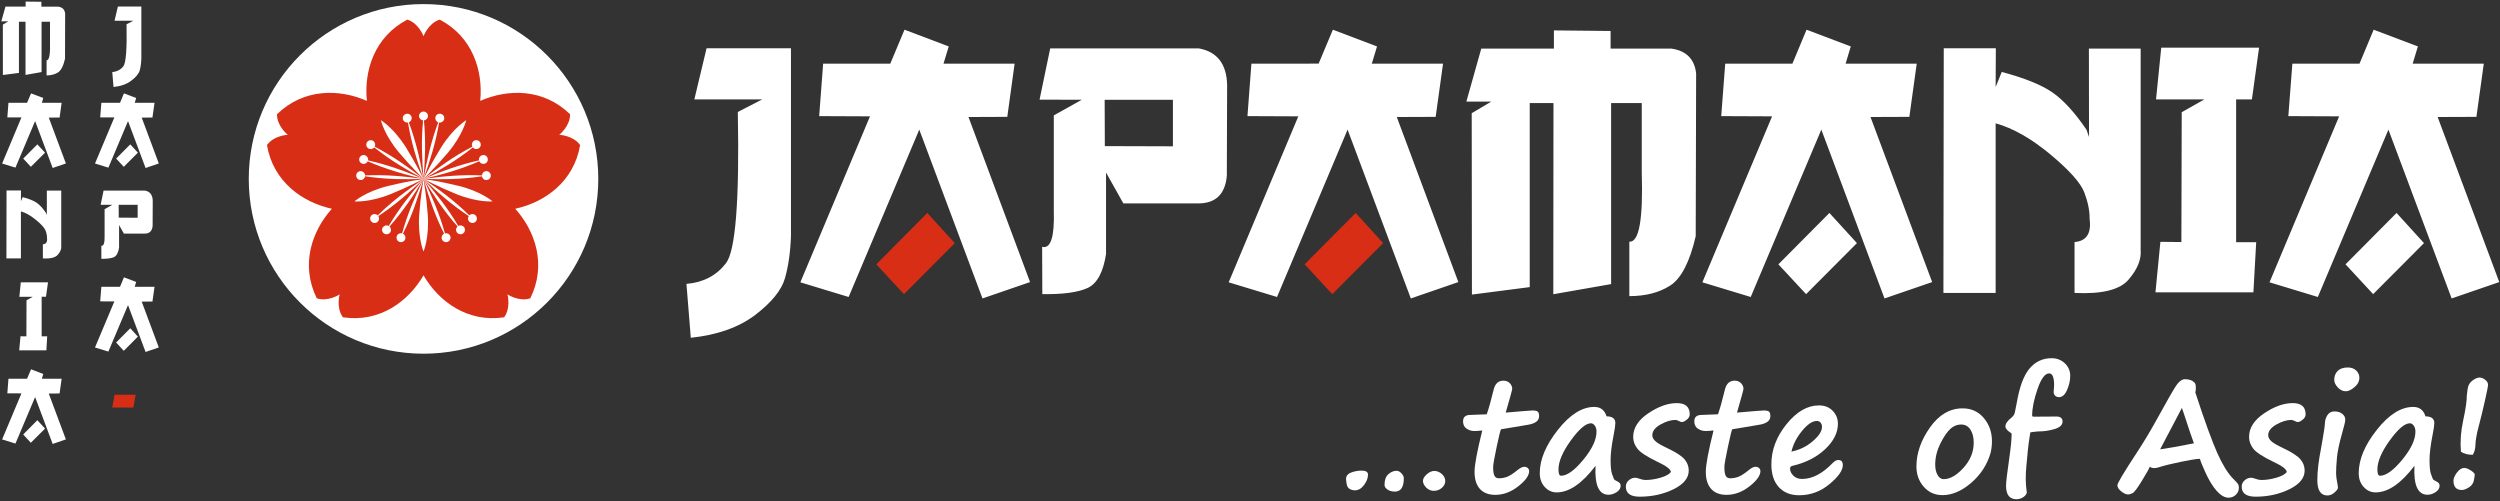 <?xml version="1.0" encoding="utf-8"?>
<!-- Generator: Adobe Illustrator 16.0.0, SVG Export Plug-In . SVG Version: 6.00 Build 0)  -->
<!DOCTYPE svg PUBLIC "-//W3C//DTD SVG 1.1//EN" "http://www.w3.org/Graphics/SVG/1.1/DTD/svg11.dtd">
<svg version="1.1" id="Vrstva_1" xmlns="http://www.w3.org/2000/svg" xmlns:xlink="http://www.w3.org/1999/xlink" x="0px" y="0px"
	 width="936.417px" height="187.709px" viewBox="-410 -81.542 936.417 187.709"
	 enable-background="new -410 -81.542 936.417 187.709" xml:space="preserve">
<rect x="-410" y="-81.542" width="936.417" height="187.709" fill="#333333" stroke="none"/>
<g>
	<path fill="#FFFFFF" d="M-149.924-44.311h25.438l-9.157,4.71c0.651,33.189-0.862,52.107-4.456,56.678
		c-3.562,4.622-8.498,7.18-14.784,7.72l1.632,20.181c9.932-1.048,18.001-3.899,24.164-8.577c6.123-4.701,9.84-9.284,11.103-13.731
		c1.275-4.464,2.049-9.765,2.252-15.864v-70.268h-31.613L-149.924-44.311z M-32.7-37.771l2.74-19.935h-26.634l1.962-6.44
		l-16.567-6.271l-5.329,12.711h-25.152l-1.481,19.657l19.025,0.083l-26.082,62.166l18.084,5.496l26.459-62.687l23.679,63.234
		l17.818-6.131l-23.063-61.829L-32.7-37.771z M39.096-63.404h-55.726l-3.987,19.184l15.813,0.047l-10.476,5.85v35.724
		c0.302,9.816-1.163,14.331-4.368,13.517l0.068,17.714c7.771,0.104,13.402-0.667,16.956-2.303c3.546-1.628,5.845-5.877,6.91-12.711
		v-30.529l6.484,11.556h27.65c6.791,0.131,10.46-3.3,11.107-10.285l0.115-34.183C49.417-57.622,45.895-62.153,39.096-63.404
		 M29.327-26.735l-25.494-0.08L3.766-44.172h25.569v17.437H29.327z M127.753-37.771l2.764-19.935h-26.685l1.953-6.44L89.25-70.417
		l-5.337,12.711H58.737l-1.481,19.657l19.049,0.083L50.223,24.201l18.108,5.496L94.762-32.99l23.684,63.234l17.806-6.131
		l-23.063-61.829L127.753-37.771z M216.101-63.333h-22.826v-6.604l-21.236-0.218v6.83h-27.21l-5.575,19.835h9.332l-7.33,4.352
		l0.079,67.936l21.65-2.796v-68.948h8.895l-0.063,71.617l21.65-3.796v-67.821h11.483v25.911c0.532,17.675-1,26.336-4.653,26.018
		v20.396c6.052,0,11.135-1.295,15.265-3.932c4.13-2.621,7.322-8.771,9.594-18.489l0.159-61.003
		C224.709-59.389,221.676-62.51,216.101-63.333 M305.178-37.771l2.765-19.935h-26.638l1.938-6.44l-16.567-6.271l-5.297,12.711
		H236.21l-1.493,19.657l19.045,0.083l-26.113,62.166l18.115,5.496l26.447-62.687l23.659,63.234l17.854-6.131l-23.096-61.829
		L305.178-37.771z M256.128,17.466L266.5,28.632L285.546,9.52l-10.31-11.297L256.128,17.466z M372.479-30.23l-0.937-2.708
		c-4.384-6.453-8.641-11.103-12.739-13.966c-4.098-2.832-10.436-5.409-19.013-7.692l-2.288,5.651l0.072-14.519h-19.506
		l-0.127,91.644h19.561v-63.528c6.481,1.799,13.287,5.662,20.451,11.607c7.147,5.937,11.381,10.694,12.747,14.248
		c1.366,3.586,2.049,6.878,2.001,9.944c0.715,5.416-1.175,8.307-5.646,8.672V28.18c10.213,0.5,16.996-1.144,20.276-5.035
		c3.304-3.86,4.78-7.541,4.486-10.988v-75.489h-19.386L372.479-30.23z M433.489-44.311l2.685-19.387h-36.645l-1.953,19.387h18.107
		l-8.482,4.793l-0.127,48.641l-7.862-0.083l-1.851,18.918h36.685l1.048-18.779h-7.513v-53.49H433.489z M503.062-37.715l14.519-0.056
		l2.764-19.935h-26.638l1.954-6.44l-16.567-6.271l-5.297,12.711h-25.152l-1.51,19.657l19.029,0.083l-26.081,62.166l18.107,5.496
		L484.62-32.99l23.684,63.234l17.838-6.131L503.062-37.715z M468.562,17.466l10.341,11.166L497.947,9.52L487.67-1.777
		L468.562,17.466z"/>
	<path fill="#D82E15" d="M-81.77,17.466l10.368,11.166L-52.372,9.52L-62.669-1.777L-81.77,17.466z M78.671,17.466l10.356,11.166
		L108.089,9.52L97.788-1.777L78.671,17.466z"/>
	<path fill="#FFFFFF" d="M-185.902-14.528c0,36.165-29.31,65.47-65.458,65.47c-36.152,0-65.462-29.306-65.462-65.47
		c0-36.156,29.31-65.482,65.462-65.482C-215.212-80.01-185.902-50.685-185.902-14.528"/>
	<path fill="#D82E15" d="M-192.7-27.2c-2.613-3.657-7.831-3.836-7.831-3.836s4.106-3.221,4.066-7.704
		c-9.979-9.725-23.262-9.57-33.654-5.016c1.104-11.25-2.839-23.993-15.177-30.441c-4.277,1.318-6.064,6.215-6.064,6.215
		s-1.799-4.896-6.067-6.215c-12.354,6.449-16.297,19.192-15.153,30.441c-10.369-4.555-23.699-4.709-33.674,5.016
		c-0.028,4.491,4.046,7.704,4.046,7.704s-5.186,0.17-7.799,3.836c2.351,13.735,13.215,21.424,24.311,23.854
		c-7.557,8.435-11.826,21.043-5.643,33.543c4.237,1.414,8.562-1.477,8.562-1.477s-1.43,5.003,1.235,8.593
		c13.795,2.033,24.466-5.925,30.184-15.725c5.699,9.8,16.393,17.758,30.18,15.725c2.649-3.581,1.251-8.593,1.251-8.593
		s4.301,2.891,8.55,1.477c6.195-12.5,1.934-25.108-5.631-33.543C-205.924-5.776-195.051-13.464-192.7-27.2"/>
	<path fill="#FFFFFF" d="M-244.482,8.09c0.357,0.87,1.311,1.267,2.18,0.949c0.854-0.333,1.271-1.298,0.961-2.164
		c-0.318-0.81-1.171-1.219-2.001-1.017c-2.116-7.545-4.856-13.768-8.018-20.387c2.073,7.052,4.202,13.517,7.7,20.502
		C-244.451,6.375-244.776,7.269-244.482,8.09 M-261.375,6.883c-0.322,0.858,0.115,1.831,0.953,2.164
		c0.87,0.318,1.831-0.079,2.164-0.949c0.318-0.83-0.056-1.715-0.814-2.117c3.499-6.985,5.619-13.45,7.704-20.502
		c-3.173,6.62-5.913,12.85-8.029,20.387C-260.196,5.656-261.089,6.073-261.375,6.883 M-266.561,3.568
		c-0.572,0.73-0.381,1.799,0.365,2.319c0.747,0.536,1.791,0.381,2.335-0.354c0.512-0.699,0.381-1.664-0.246-2.216
		c5.206-5.917,8.938-11.552,12.747-17.838c-4.769,5.587-9.03,10.889-13.037,17.624C-265.14,2.674-266.057,2.884-266.561,3.568
		 M-238.848,5.533c0.513,0.735,1.573,0.89,2.312,0.354c0.758-0.52,0.909-1.588,0.389-2.319c-0.497-0.684-1.478-0.886-2.204-0.465
		c-3.959-6.735-8.22-12.036-13.009-17.624c3.852,6.286,7.577,11.921,12.751,17.838C-239.26,3.87-239.36,4.834-238.848,5.533
		 M-234.078,1.606c0.699,0.588,1.755,0.465,2.331-0.234c0.587-0.715,0.464-1.763-0.227-2.367c-0.675-0.536-1.652-0.48-2.244,0.115
		c-5.595-5.484-11.071-9.499-17.135-13.641c5.325,5.067,10.392,9.59,16.948,13.922C-234.908,0.137-234.761,1.07-234.078,1.606
		 M-270.743-0.995c-0.715,0.604-0.83,1.652-0.218,2.367c0.552,0.699,1.616,0.83,2.335,0.234c0.651-0.536,0.802-1.478,0.333-2.204
		c6.544-4.332,11.619-8.863,16.932-13.922c-6.067,4.142-11.543,8.157-17.139,13.641C-269.099-1.476-270.076-1.531-270.743-0.995
		 M-228.436-20.239c0.894-0.266,1.382-1.203,1.072-2.097c-0.266-0.861-1.203-1.358-2.104-1.056
		c-0.814,0.266-1.279,1.104-1.108,1.918c-7.652,1.7-14.022,4.126-20.792,6.945c7.164-1.7,13.716-3.487,20.884-6.612
		C-230.119-20.358-229.257-19.969-228.436-20.239 M-230.671-25.981c0.77-0.484,0.973-1.517,0.488-2.299
		c-0.512-0.774-1.541-0.985-2.319-0.497c-0.715,0.48-0.969,1.421-0.567,2.172c-6.958,3.617-12.453,7.604-18.283,12.076
		c6.465-3.502,12.342-6.921,18.493-11.81C-232.379-25.663-231.43-25.508-230.671-25.981 M-229.468-15.505
		c0.139,0.838,0.877,1.466,1.739,1.394c0.901-0.043,1.62-0.822,1.561-1.728c-0.048-0.925-0.822-1.64-1.747-1.6
		c-0.878,0.056-1.513,0.738-1.561,1.6c-7.843-0.341-14.598,0.333-21.885,1.311C-244.002-14.31-237.228-14.342-229.468-15.505
		 M-252.98-1.094c-0.583,8.629,1.62,13.755,1.62,13.755s2.204-5.134,1.585-13.755c-0.473-6.91-1.585-13.434-1.585-13.434
		S-252.492-7.996-252.98-1.094 M-225.501-6.11c0,0-4.205-3.717-12.612-5.782c-6.679-1.676-13.255-2.629-13.255-2.629
		s5.877,3.089,12.255,5.67C-231.048-5.597-225.501-6.11-225.501-6.11 M-273.256-15.839c-0.032-0.862-0.707-1.544-1.568-1.6
		c-0.917-0.04-1.724,0.675-1.755,1.6c-0.032,0.906,0.659,1.684,1.592,1.728c0.83,0.072,1.584-0.556,1.724-1.394
		c7.744,1.164,14.558,1.188,21.896,0.977C-258.631-15.505-265.406-16.18-273.256-15.839 M-272.141-21.466
		c0.163-0.822-0.325-1.648-1.14-1.918c-0.877-0.302-1.822,0.187-2.089,1.056c-0.286,0.886,0.187,1.831,1.064,2.097
		c0.83,0.271,1.7-0.127,2.025-0.894c7.223,3.125,13.759,4.912,20.911,6.612c0,0-6.556,0.953-13.251,2.629
		c-8.415,2.064-12.628,5.781-12.628,5.781s5.579,0.513,13.628-2.748c6.401-2.581,12.25-5.67,12.25-5.67
		C-258.154-17.34-264.512-19.766-272.141-21.466 M-242.163-24.417c5.547-6.635,6.814-12.119,6.814-12.119s-4.821,2.871-9.419,10.205
		c-3.634,5.85-6.576,11.794-6.592,11.81c2.462-6.945,4.543-13.394,5.83-21.118c0.846,0.119,1.652-0.385,1.878-1.223
		c0.246-0.894-0.278-1.795-1.188-2.017c-0.885-0.274-1.799,0.262-2.057,1.163c-0.187,0.846,0.242,1.7,1.04,1.994
		c-2.732,7.327-4.173,13.982-5.512,21.201l0,0c0.584-7.334,0.901-14.125,0.159-21.924c0.865-0.091,1.513-0.791,1.513-1.668
		c0-0.901-0.763-1.644-1.664-1.644c-0.921,0-1.684,0.743-1.684,1.644c0,0.877,0.683,1.577,1.513,1.668
		c-0.75,7.799-0.409,14.589,0.17,21.924c-1.326-7.227-2.783-13.875-5.516-21.201c0.798-0.294,1.243-1.156,1.033-1.994
		c-0.25-0.894-1.164-1.438-2.049-1.163c-0.877,0.222-1.43,1.124-1.203,2.017c0.25,0.846,1.064,1.342,1.902,1.223
		c1.278,7.716,3.343,14.172,5.833,21.118c0,0-2.938-5.929-6.58-11.81c-4.623-7.334-9.396-10.205-9.396-10.205
		s1.211,5.484,6.791,12.119c4.424,5.27,9.185,9.896,9.185,9.896c-5.825-4.479-11.345-8.458-18.29-12.076
		c0.381-0.75,0.135-1.691-0.58-2.172c-0.747-0.497-1.814-0.278-2.307,0.496c-0.488,0.79-0.27,1.822,0.493,2.303
		c0.727,0.468,1.676,0.314,2.224-0.362c6.123,4.896,12,8.308,18.469,11.81l0,0C-251.36-14.528-246.603-19.147-242.163-24.417"/>
	<path fill="#FFFFFF" d="M-367.945-54.556l0.465,5.595c2.76-0.286,4.987-1.064,6.695-2.399c1.715-1.286,2.748-2.561,3.122-3.808
		c0.333-1.235,0.536-2.692,0.604-4.384v-19.534h-8.784l-1.255,5.31h7.045l-2.545,1.326c0.17,9.197-0.21,14.479-1.204,15.745
		C-364.804-55.426-366.186-54.703-367.945-54.556 M-369.398-18.75l7.35-17.429l6.58,17.567l4.952-1.707l-6.405-17.167l4.023-0.036
		l0.782-5.512h-7.418l0.544-1.799l-4.579-1.731l-1.477,3.538h-6.989l-0.429,5.448l5.301,0.016l-7.255,17.273L-369.398-18.75z
		 M-361.203-27.466l-5.301,5.317l2.871,3.09l5.277-5.302L-361.203-27.466z M-372.035,10.489v4.912
		c2.156,0.017,3.749-0.187,4.717-0.619c0.969-0.48,1.62-1.632,1.922-3.546V2.753l1.795,3.205h7.684
		c1.874,0.048,2.891-0.917,3.085-2.863l0.04-9.499c-0.063-2.18-1.056-3.431-2.962-3.756h-15.451l-1.096,5.317l4.356,0.016
		l-2.875,1.636v9.932C-370.749,9.441-371.166,10.7-372.035,10.489 M-358.442-4.827v4.849l-7.084-0.047l-0.024-4.801H-358.442z
		 M-366.504,46.749l2.871,3.113l5.277-5.313l-2.847-3.137L-366.504,46.749z M-352.899,31.405l0.782-5.528h-7.418l0.544-1.811
		l-4.579-1.731l-1.477,3.55h-6.989l-0.429,5.449l5.301,0.031l-7.255,17.25l5.02,1.533l7.35-17.417l6.58,17.567l4.952-1.699
		l-6.405-17.171L-352.899,31.405z M-408.93-72.319l0.008,18.866l6.016-0.778v-19.16h2.466v19.907l6.008-1.064v-18.843h3.165v7.196
		c0.163,4.912-0.262,7.319-1.287,7.231v5.667c1.691,0,3.117-0.389,4.261-1.096c1.14-0.735,2.025-2.435,2.653-5.143l0.04-16.948
		c-0.179-1.478-1.008-2.339-2.569-2.569h-6.326v-1.831l-5.905-0.063v1.887h-7.557l-1.545,5.516h2.605L-408.93-72.319z
		 M-387.681-37.521l0.766-5.512h-7.402l0.52-1.799l-4.57-1.731l-1.505,3.538h-6.961l-0.417,5.448l5.282,0.016l-7.239,17.273l5,1.529
		l7.362-17.429l6.572,17.567l4.96-1.691l-6.417-17.175L-387.681-37.521z M-396.017-27.466l-5.285,5.317l2.859,3.09l5.321-5.302
		L-396.017-27.466z M-407.548-10.184l-0.051,25.438h5.432V-2.361c1.791,0.48,3.669,1.552,5.67,3.22
		c2.001,1.636,3.181,2.966,3.562,3.951c0.366,0.985,0.552,1.922,0.544,2.748c0.202,1.513-0.326,2.319-1.553,2.418v5.27
		c2.831,0.163,4.717-0.286,5.611-1.398c0.929-1.068,1.334-2.068,1.271-3.018v-20.975h-5.393v9.181l-0.262-0.73
		c-1.204-1.815-2.399-3.113-3.539-3.896c-1.136-0.782-2.895-1.505-5.261-2.125l-0.651,1.557l0.036-4.034h-5.417V-10.184z
		 M-392.78,29.618l0.763-5.4h-10.189l-0.544,5.4h5.027l-2.343,1.311l-0.047,13.517l-2.204-0.031l-0.488,5.258h10.182l0.294-5.227
		h-2.069V29.61h1.62V29.618z M-387.681,65.841l0.766-5.512h-7.402l0.52-1.795l-4.57-1.747l-1.505,3.542h-6.961l-0.417,5.448
		l5.282,0.031l-7.239,17.25l5,1.541l7.362-17.425l6.572,17.568l4.952-1.7l-6.417-17.171L-387.681,65.841z M-401.31,81.201
		l2.859,3.098l5.321-5.305l-2.887-3.146L-401.31,81.201z"/>
	<polygon fill="#D82E15" points="-367.945,71.115 -360.055,71.115 -359.193,66.302 -367.1,66.318 	"/>
	<g>
		<path fill="#FFFFFF" d="M97.462,102.128c-0.604,0-1.238-0.167-1.906-0.517c-0.65-0.35-1.048-1.056-1.183-2.136l-0.199-1.518
			c0-1.184,0.636-2.018,1.898-2.494c1.255-0.476,2.565-0.73,3.955-0.73c1.58,0,2.383,0.509,2.383,1.493
			c0,1.287-0.501,2.589-1.485,3.907C99.94,101.454,98.78,102.128,97.462,102.128z M112.473,102.597c-1.08,0-1.985-0.255-2.748-0.763
			c-0.746-0.524-1.128-1.096-1.128-1.731c0-1.826,0.477-3.177,1.445-4.034c0.97-0.842,1.985-1.271,3.066-1.271
			c0.65,0,1.254,0.318,1.85,0.97c0.58,0.635,0.866,1.238,0.866,1.811C115.824,100.929,114.704,102.597,112.473,102.597z
			 M127.07,102.311c-1.049,0-2.002-0.397-2.836-1.199c-0.825-0.834-1.246-1.668-1.246-2.55c0-0.762,0.476-1.572,1.413-2.43
			c0.938-0.842,1.891-1.271,2.844-1.271c1.017,0,1.953,0.382,2.812,1.128c0.857,0.771,1.286,1.637,1.286,2.621
			c0,0.985-0.429,1.851-1.271,2.589C129.215,101.946,128.214,102.311,127.07,102.311z"/>
		<path fill="#FFFFFF" d="M152.262,79.248c-0.174,0-0.714,2.128-1.62,6.401c-0.905,4.257-1.365,6.846-1.365,7.751
			c0,1.557,0.175,2.652,0.508,3.272c0.334,0.635,0.874,0.937,1.636,0.937c1.08,0,2.113-0.19,3.098-0.556
			c0.985-0.381,2.271-1.207,3.884-2.51c1.001-0.834,1.851-1.239,2.533-1.239c0.548,0,1.001,0.159,1.335,0.477
			c0.333,0.318,0.508,0.684,0.508,1.112c0,1.668-1.366,3.59-4.082,5.718c-2.716,2.129-5.575,3.201-8.609,3.201
			c-2.525,0-4.447-0.755-5.781-2.239c-1.318-1.485-1.986-3.614-1.986-6.409c0-2.59,0.97-7.736,2.892-15.472
			c-1.224,0.144-2.073,0.198-2.542,0.198h-0.604c-0.89,0-1.779-0.277-2.685-0.85c-0.905-0.571-1.365-1.493-1.365-2.764
			c0-1.604,0.905-2.398,2.731-2.398l6.132-0.238c0.81-2.303,1.651-5.337,2.557-9.086c0.524-2.335,1.747-3.51,3.638-3.51
			c1.049,0,1.866,0.317,2.478,0.969c0.588,0.635,0.874,1.35,0.874,2.128c0,0.318-0.811,3.272-2.438,8.863
			c6.084-0.523,9.42-0.794,10.016-0.794c1,0,1.667,0.143,2.001,0.445c0.317,0.302,0.492,0.857,0.492,1.699
			c0,1.716-1.445,2.796-4.328,3.24L152.262,79.248z"/>
		<path fill="#FFFFFF" d="M187.636,92.939c-5.035,6.64-9.888,9.952-14.565,9.952c-1.731,0-3.217-0.667-4.464-2.033
			c-1.238-1.351-1.858-3.082-1.858-5.202c0-5.06,2.256-10.46,6.767-16.178c4.52-5.734,9.07-8.602,13.661-8.602
			c2.335,0,3.859,1.184,4.59,3.534c2.2,0,3.288,0.85,3.288,2.533c0,0.794-0.206,2.248-0.619,4.353c-0.778,3.932-1.16,7.1-1.16,9.451
			c0,2.446,0.175,4.161,0.509,5.162c0.334,0.984,0.572,1.636,0.73,1.954c0.159,0.294,0.619,0.611,1.382,0.961
			c0.763,0.365,1.144,0.865,1.144,1.532c0,0.969-0.492,1.779-1.477,2.431c-0.985,0.651-2.018,0.984-3.082,0.984
			C188.883,103.756,187.271,100.159,187.636,92.939z M185.912,77.007c-1.93,0-4.447,2.152-7.528,6.418
			c-3.09,4.272-4.631,7.918-4.631,10.88c0,1.573,0.318,2.351,0.97,2.351c2.255,0,5.035-1.993,8.331-5.996
			c3.296-4.002,4.947-7.513,4.947-10.515c0-0.953-0.222-1.716-0.65-2.264C186.929,77.293,186.444,77.007,185.912,77.007z"/>
		<path fill="#FFFFFF" d="M215.862,95.258c-0.08-1.032-1.731-2.279-4.94-3.78c-3.939-1.898-6.457-3.526-7.545-4.893
			c-1.096-1.365-1.636-2.859-1.636-4.463c0-3.384,1.89-6.354,5.687-8.88c3.804-2.549,7.338-3.796,10.643-3.796
			c3.224,0,4.844,1.397,4.844,4.209c0,0.747-0.365,1.414-1.104,2.002c-0.738,0.604-1.366,0.89-1.882,0.89
			c-0.199,0-0.572-0.136-1.112-0.405c-0.54-0.262-0.953-0.397-1.239-0.397c-1.699,0-3.565,0.564-5.614,1.716
			c-2.042,1.151-3.066,2.502-3.066,4.019c0,0.746,0.357,1.461,1.089,2.168c0.73,0.699,2.207,1.564,4.447,2.629
			c3.312,1.549,5.496,2.986,6.544,4.233c1.057,1.255,1.572,2.652,1.572,4.201c0,2.779-1.882,5.114-5.654,6.965
			c-3.78,1.875-8.021,2.819-12.724,2.819c-3.462,0-5.193-1.255-5.193-3.772c0-0.913,0.365-1.699,1.088-2.351
			c0.73-0.644,1.532-0.977,2.438-0.977c0.365,0,0.929,0.15,1.691,0.413c0.771,0.285,1.485,0.437,2.137,0.437
			c1.795,0,3.669-0.286,5.639-0.857C213.94,96.815,215.227,96.1,215.862,95.258z"/>
		<path fill="#FFFFFF" d="M238.878,79.248c-0.175,0-0.715,2.128-1.62,6.401c-0.913,4.257-1.366,6.846-1.366,7.751
			c0,1.557,0.167,2.652,0.509,3.272c0.333,0.635,0.881,0.937,1.644,0.937c1.072,0,2.104-0.19,3.09-0.556
			c0.984-0.381,2.279-1.207,3.892-2.51c0.984-0.834,1.834-1.239,2.525-1.239c0.556,0,1.001,0.159,1.334,0.477
			c0.334,0.318,0.509,0.684,0.509,1.112c0,1.668-1.366,3.59-4.082,5.718c-2.717,2.129-5.584,3.201-8.609,3.201
			c-2.525,0-4.448-0.755-5.774-2.239c-1.334-1.501-1.993-3.614-1.993-6.409c0-2.59,0.961-7.736,2.891-15.472
			c-1.223,0.144-2.08,0.198-2.549,0.198h-0.596c-0.882,0-1.779-0.277-2.685-0.85c-0.905-0.571-1.366-1.493-1.366-2.764
			c0-1.604,0.905-2.398,2.732-2.398l6.131-0.238c0.811-2.303,1.652-5.337,2.55-9.086c0.532-2.335,1.755-3.51,3.646-3.51
			c1.056,0,1.874,0.317,2.47,0.969c0.588,0.635,0.89,1.35,0.89,2.128c0,0.318-0.818,3.272-2.438,8.863
			c6.067-0.523,9.419-0.794,9.999-0.794c1.017,0,1.684,0.143,2.01,0.445c0.325,0.302,0.492,0.857,0.492,1.699
			c0,1.716-1.445,2.796-4.337,3.24L238.878,79.248z"/>
		<path fill="#FFFFFF" d="M280.256,92.677c0,2.001-1.668,4.368-5.011,7.132c-3.344,2.764-7.124,4.153-11.334,4.153
			c-3.232,0-5.781-1.016-7.632-3.049s-2.788-4.885-2.788-8.522c0-5.345,1.891-10.364,5.687-15.065
			c3.78-4.687,7.831-7.014,12.128-7.014c2.152,0,3.867,0.668,5.17,2.033c1.303,1.351,1.946,2.963,1.946,4.854
			c0,3.327-1.597,6.496-4.789,9.514c-3.209,3.019-7.291,5.083-12.278,6.243c-0.58,0.127-0.858,0.477-0.858,1.032
			c0,0.921,0.397,1.795,1.215,2.621c0.818,0.826,1.898,1.255,3.249,1.255c3.852,0,7.656-1.985,11.452-5.941
			c0.73-0.762,1.43-1.159,2.112-1.159C279.692,90.748,280.256,91.399,280.256,92.677z M261.013,87.61
			c3.025-0.619,5.679-1.897,7.981-3.884c2.304-1.969,3.463-3.764,3.463-5.368c0-0.628-0.175-1.159-0.524-1.581
			c-0.357-0.437-0.81-0.65-1.366-0.65c-1.659,0-3.51,1.215-5.543,3.685C263.006,82.25,261.656,84.846,261.013,87.61z"/>
		<path fill="#FFFFFF" d="M335.636,88c-1.278,4.479-3.717,8.244-7.299,11.325c-3.582,3.065-7.163,4.591-10.737,4.591
			c-2.844,0-5.179-1.033-7.005-3.113c-1.843-2.058-2.764-4.623-2.764-7.641c0-4.916,1.684-9.784,5.051-14.565s7.45-7.18,12.255-7.18
			c3.264,0,5.917,1.207,7.95,3.638c2.017,2.414,3.033,5.289,3.033,8.641c0,1.461-0.158,2.883-0.484,4.272V88z M320.713,78.929
			c-1.334,1.191-2.645,3.082-3.924,5.687c-1.286,2.605-1.922,5.21-1.922,7.831c0,1.589,0.286,2.891,0.874,3.924
			c0.58,1.032,1.35,1.557,2.303,1.557c2.375,0,4.845-1.414,7.402-4.233s3.844-5.948,3.844-9.467c0-1.97-0.413-3.582-1.239-4.868
			c-0.833-1.264-1.993-1.898-3.494-1.898c-1.414,0-2.685,0.5-3.813,1.469H320.713L320.713,78.929z"/>
		<path fill="#FFFFFF" d="M349.495,87.944l-0.493,5.146c-0.158,1.636-0.222,3.272-0.222,4.884c0,1.446,0.127,3.13,0.396,5.052
			c-0.19,0.667-0.667,1.23-1.43,1.716c-0.778,0.477-1.572,0.714-2.414,0.714c-2.621,0-3.932-1.667-3.932-4.987
			c0-1.477,0.421-4.987,1.231-10.563c0.572-3.987,0.857-6.974,0.857-8.911c0-0.135-0.111-0.254-0.341-0.413
			c-1.327-0.857-1.978-1.636-1.978-2.406c0-1.001,0.73-2.081,2.207-3.248c0.707-0.541,1.145-1.191,1.303-1.923
			c0.159-0.746,0.397-1.905,0.699-3.494c1.032-6.1,2.637-10.436,4.805-13.017c2.185-2.565,4.933-3.868,8.284-3.868
			c1.945,0,3.598,0.636,4.947,1.906c1.343,1.271,2.018,2.843,2.018,4.718c0,1.684-0.382,3.431-1.168,5.241
			c-0.778,1.819-1.795,2.725-3.05,2.725c-0.556,0-1.032-0.167-1.413-0.54c-0.382-0.35-0.572-0.811-0.572-1.382l0.175-2.518
			c0-2.963-0.619-4.464-1.858-4.464c-1.549,0-3.002,1.938-4.344,5.829c-1.351,3.908-2.025,7.22-2.025,9.952
			c0,0.285,0.175,0.437,0.54,0.437c3.955,0,6.751-0.016,8.387-0.056c1.636-0.048,2.462,0.588,2.462,1.891
			c0,1.246-1.001,2.199-2.971,2.795c-1.978,0.604-4.058,0.897-6.242,0.897c-1.478,0.136-2.431,0.255-2.875,0.374
			c-0.461,2.827-0.794,5.328-1.001,7.497v0.016H349.495z"/>
		<path fill="#FFFFFF" d="M395.249,93.273c-0.326,0.818-1.318,2.589-2.994,5.321c-1.676,2.748-2.836,4.288-3.486,4.591
			c-0.651,0.317-1.216,0.477-1.724,0.477c-0.684,0-1.525-0.382-2.479-1.128c-0.969-0.763-1.461-1.541-1.461-2.335
			c0-0.747,2.414-4.781,7.211-12.088c2.613-3.987,5.004-7.958,7.164-11.865c4.353-7.927,6.997-12.533,7.966-13.819
			c0.969-1.279,1.962-1.931,2.971-1.931c1.628,0,2.804,0.438,3.534,1.247c0.365,0.271,0.54,0.922,0.54,1.923
			c0,0.746-0.063,1.35-0.19,1.811c3.494,10.682,6.242,18.219,8.212,22.65c1.985,4.432,3.963,7.641,5.948,9.634
			c1.001,1.001,1.604,1.668,1.835,2.018c0.206,0.333,0.317,0.802,0.317,1.365c0,1.049-0.381,1.931-1.144,2.646
			c-0.771,0.723-1.676,1.088-2.725,1.088c-1.453,0-2.931-0.85-4.432-2.534c-1.501-1.684-2.914-4.002-4.249-6.94
			c-1.318-2.939-1.985-4.606-1.985-4.956c0-0.08-0.047-0.127-0.15-0.127c-1.032,0-3.328,0.365-6.901,1.096
			c-3.574,0.73-6.434,1.43-8.594,2.128c-0.556,0.167-1.049,0.255-1.47,0.255C396.226,93.797,395.654,93.623,395.249,93.273z
			 M411.776,84.513c-0.461-1.136-1.827-5.154-4.082-12.049c-0.199-0.635-0.35-1.032-0.43-1.207l-8.148,15.503
			c1.208-0.222,2.446-0.413,3.701-0.588c0.85-0.095,2.986-0.492,6.434-1.19C410.093,84.791,410.935,84.632,411.776,84.513z"/>
		<path fill="#FFFFFF" d="M446.547,95.258c-0.08-1.032-1.716-2.279-4.933-3.78c-3.939-1.898-6.457-3.526-7.553-4.893
			c-1.08-1.365-1.636-2.859-1.636-4.463c0-3.384,1.906-6.354,5.702-8.88c3.796-2.549,7.33-3.796,10.635-3.796
			c3.232,0,4.844,1.397,4.844,4.209c0,0.747-0.365,1.414-1.104,2.002c-0.746,0.604-1.366,0.89-1.874,0.89
			c-0.207,0-0.588-0.136-1.12-0.405c-0.532-0.262-0.945-0.397-1.231-0.397c-1.699,0-3.573,0.564-5.622,1.716
			c-2.042,1.151-3.066,2.502-3.066,4.019c0,0.746,0.357,1.461,1.089,2.168c0.73,0.699,2.199,1.564,4.447,2.629
			c3.312,1.549,5.487,2.986,6.536,4.233c1.064,1.255,1.58,2.652,1.58,4.201c0,2.779-1.882,5.114-5.662,6.965
			c-3.78,1.875-8.021,2.819-12.716,2.819c-3.471,0-5.201-1.255-5.201-3.772c0-0.913,0.365-1.699,1.096-2.351
			c0.73-0.644,1.541-0.977,2.438-0.977c0.365,0,0.929,0.15,1.691,0.413c0.771,0.285,1.478,0.437,2.128,0.437
			c1.795,0,3.678-0.286,5.647-0.857C444.624,96.815,445.911,96.1,446.547,95.258z"/>
		<path fill="#FFFFFF" d="M459.889,83.497v0.031c0.604-3.486,0.906-5.464,0.906-5.948c0-1.422,0.317-2.605,0.937-3.566
			c0.62-0.969,1.493-1.453,2.598-1.453c1.294,0,2.311,0.317,3.033,0.921c0.73,0.62,1.097,1.303,1.097,2.065
			s-0.357,2.351-1.064,4.733l-0.167,0.636c-1.049,3.685-1.684,6.703-1.891,9.037c-0.214,2.336-0.317,4.21-0.317,5.655
			c0,1.159,0.207,2.716,0.604,4.67c0.056,0.35,0.088,0.636,0.088,0.85c0,0.445-0.421,1.032-1.247,1.779
			c-0.826,0.755-1.731,1.136-2.685,1.136c-2.525,0-3.788-1.922-3.788-5.75c0-3.24,0.469-7.195,1.382-11.865
			C459.563,85.394,459.73,84.41,459.889,83.497z M473.74,59.917c0,1.35-0.611,2.541-1.843,3.573
			c-1.223,1.018-2.287,1.525-3.185,1.525c-1.151,0-2.168-0.477-3.05-1.43c-0.89-0.953-1.334-1.906-1.334-2.875
			c0-1.366,0.437-2.478,1.31-3.336c0.874-0.857,2.145-1.271,3.797-1.271c1.271,0,2.303,0.365,3.105,1.128
			C473.343,57.995,473.74,58.884,473.74,59.917z"/>
		<path fill="#FFFFFF" d="M494.373,92.939c-5.035,6.64-9.88,9.952-14.565,9.952c-1.731,0-3.217-0.667-4.447-2.033
			c-1.255-1.351-1.866-3.082-1.866-5.202c0-5.06,2.247-10.46,6.767-16.178c4.519-5.734,9.062-8.602,13.66-8.602
			c2.335,0,3.867,1.184,4.582,3.534c2.208,0,3.305,0.85,3.305,2.533c0,0.794-0.207,2.248-0.636,4.353
			c-0.763,3.932-1.151,7.1-1.151,9.451c0,2.446,0.166,4.161,0.5,5.162c0.334,0.984,0.588,1.636,0.738,1.954
			c0.167,0.294,0.612,0.611,1.382,0.961c0.763,0.365,1.152,0.865,1.152,1.532c0,0.969-0.501,1.779-1.485,2.431
			c-0.985,0.651-2.01,0.984-3.082,0.984C495.62,103.756,494.008,100.159,494.373,92.939z M492.658,77.007
			c-1.938,0-4.448,2.152-7.537,6.418c-3.09,4.272-4.631,7.918-4.631,10.88c0,1.573,0.318,2.351,0.97,2.351
			c2.255,0,5.035-1.993,8.331-5.996c3.296-4.002,4.947-7.513,4.947-10.515c0-0.953-0.214-1.716-0.65-2.264
			C493.675,77.293,493.182,77.007,492.658,77.007z"/>
		<path fill="#FFFFFF" d="M512.155,101.994c-2.104,0-3.169-1.16-3.169-3.495c0-0.873,0.445-1.89,1.303-3.034
			c0.85-1.159,1.779-1.73,2.78-1.73c0.65,0,1.461,0.317,2.438,0.953c0.978,0.635,1.47,1.159,1.47,1.604l-0.286,1.779
			c-0.175,1.255-0.802,2.24-1.866,2.907C513.752,101.66,512.862,101.994,512.155,101.994z M516.229,88.809
			c-1.905,0-3.398-0.396-4.447-1.175c-0.31-3.733-0.04-7.577,0.811-11.517c0.929-4.257,1.397-7.449,1.397-9.577
			c0-0.207,0.111-1.001,0.302-2.399c0.198-1.382,0.811-2.446,1.827-3.16c1.017-0.731,1.866-1.104,2.573-1.104
			c0.778,0,1.509,0.286,2.207,0.85c0.691,0.572,1.041,1.184,1.041,1.858c0,0.54-0.39,2.526-1.168,5.957
			c-0.771,3.431-1.532,6.592-2.303,9.482c-0.811,3.002-1.224,5.401-1.263,7.196C517.167,86.578,516.842,87.777,516.229,88.809z"/>
	</g>
</g>
</svg>
